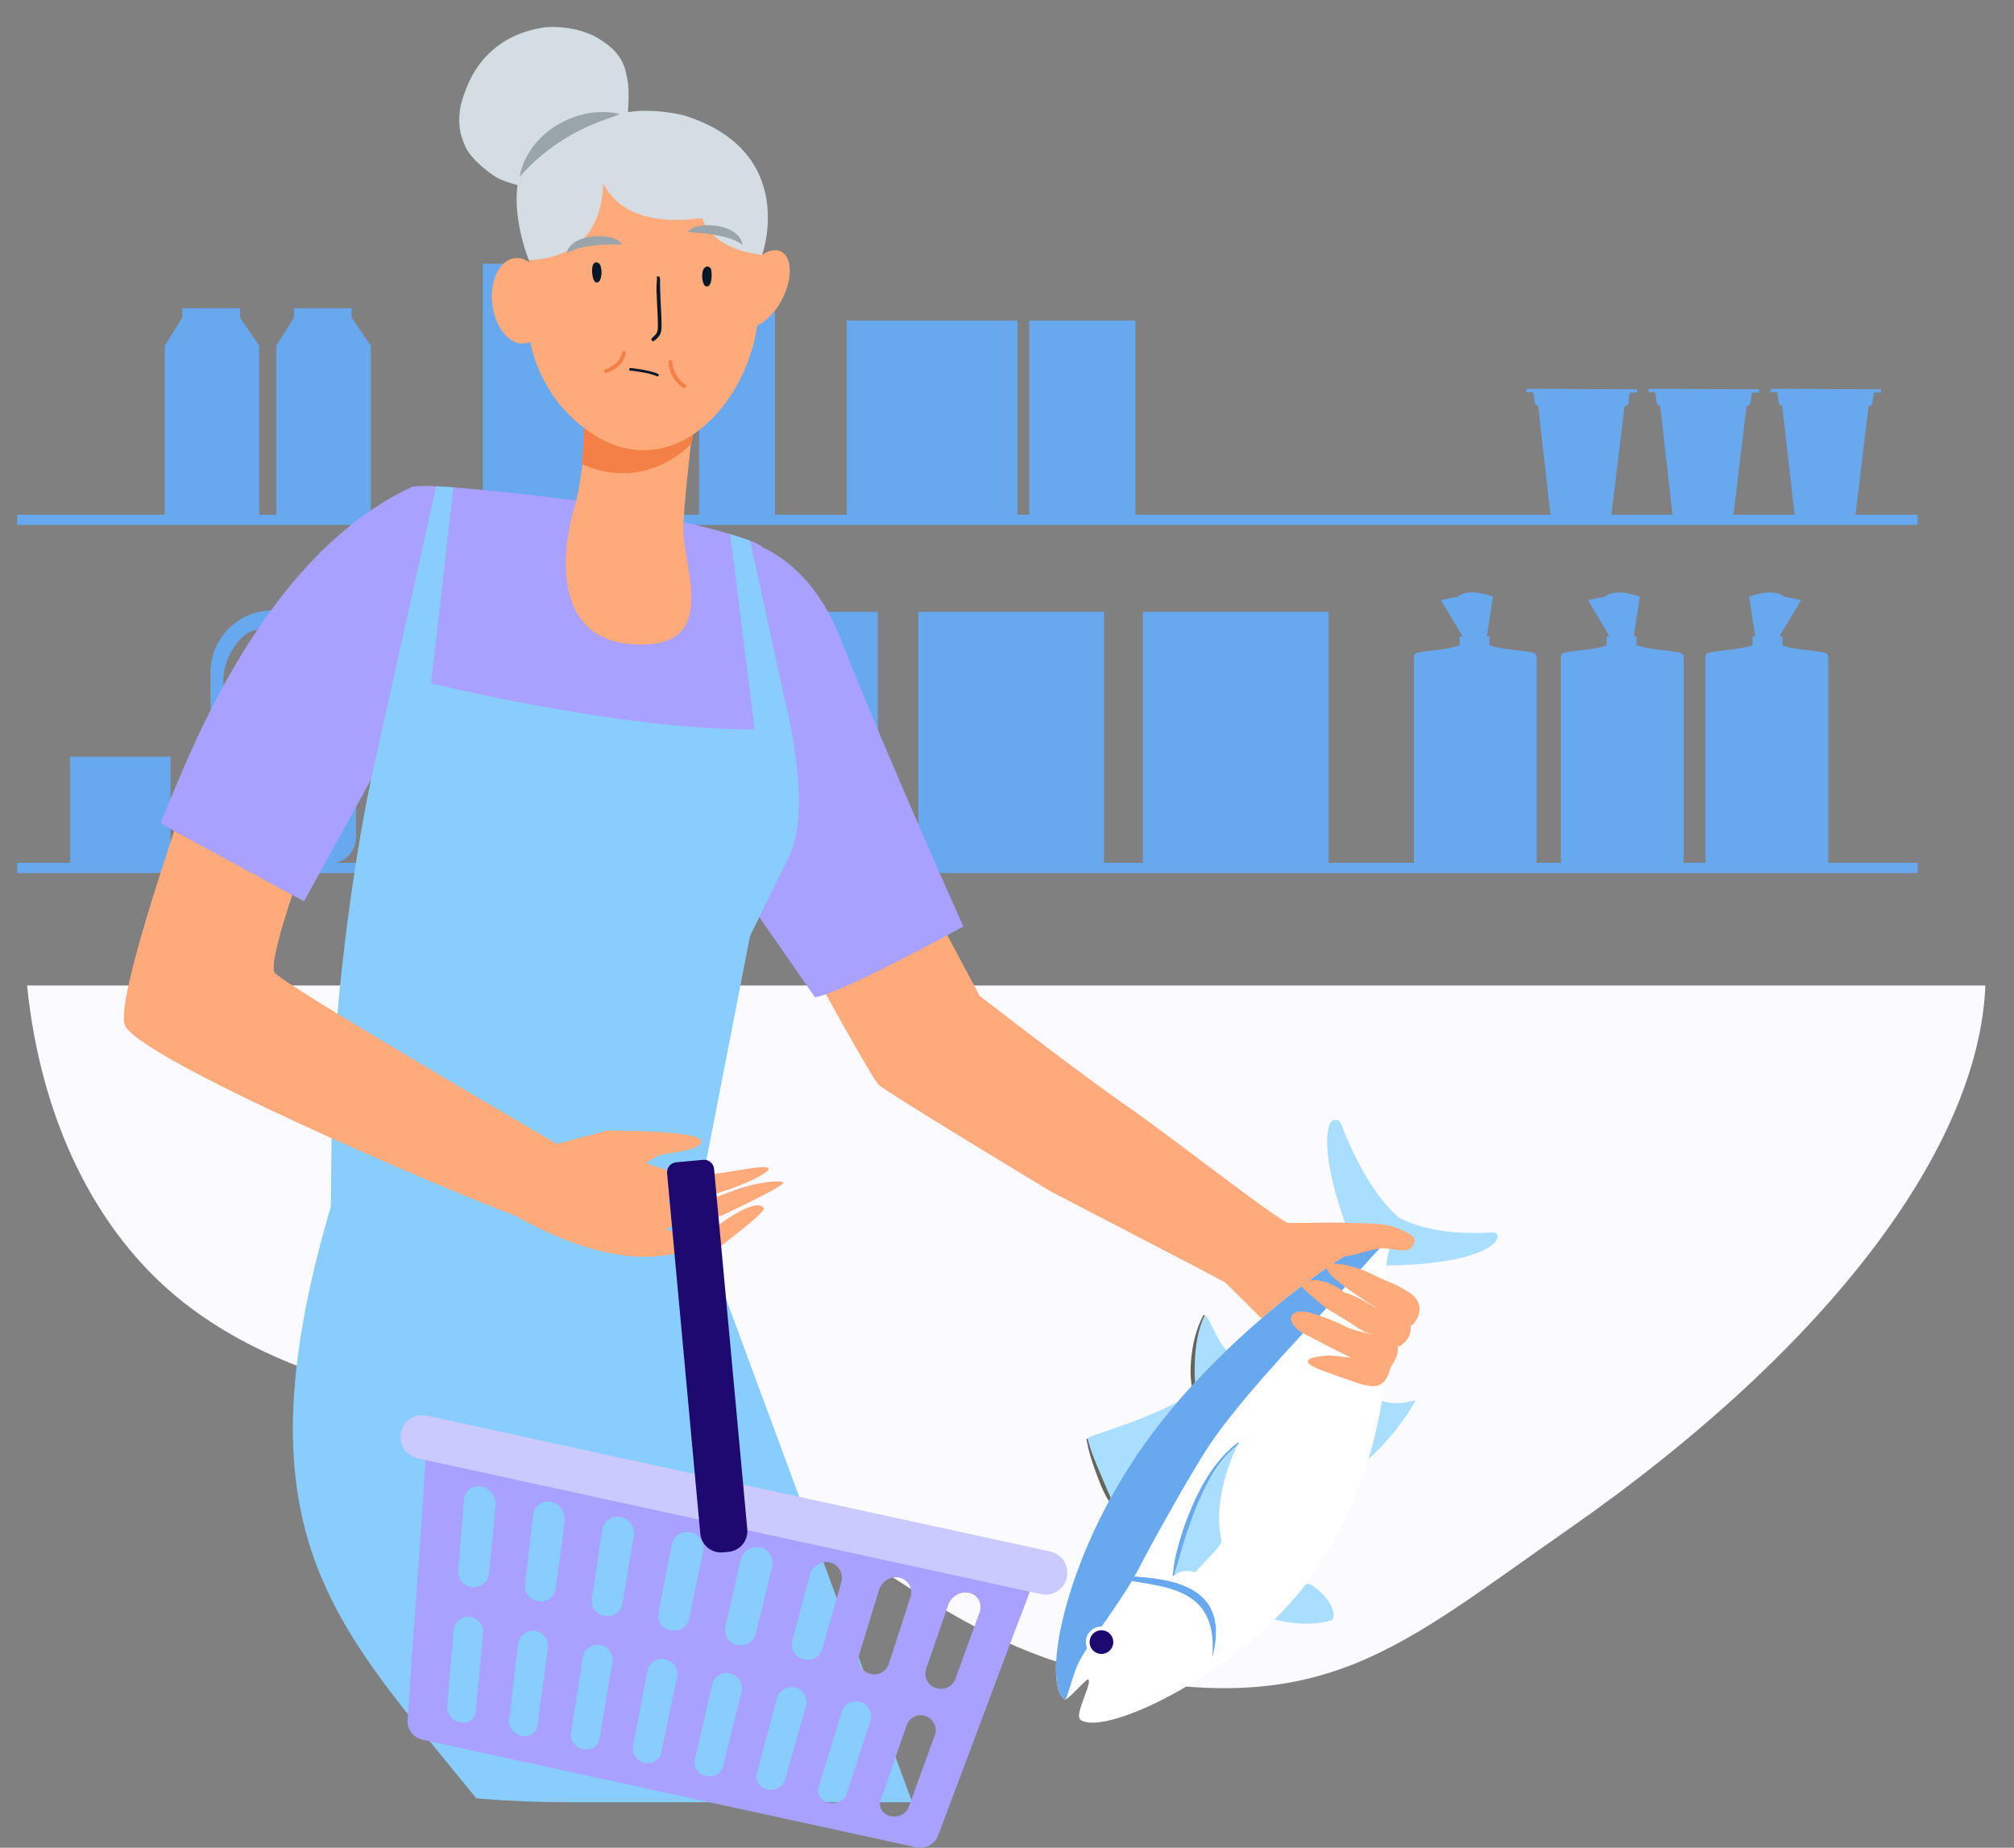 <?xml version="1.0" encoding="UTF-8"?><svg id="Layer_2" xmlns="http://www.w3.org/2000/svg" xmlns:xlink="http://www.w3.org/1999/xlink" viewBox="0 0 388.98 356.88"><rect x="0" y="0" width="388.98" height="356.88" fill="#808080" stroke="none"/><defs><style>.cls-1,.cls-2{fill:none;}.cls-3{fill:#65655d;}.cls-4{fill:#061828;}.cls-5{fill:#a8a1ff;}.cls-6{fill:#cbcaff;}.cls-7{fill:#67a8ef;}.cls-2{stroke:#061828;stroke-linecap:round;stroke-miterlimit:10;stroke-width:.5px;}.cls-8{fill:#89cdff;}.cls-9{fill:#99a5aa;}.cls-10{clip-path:url(#clippath-1);}.cls-11{fill:#fff;}.cls-12{fill:#ffaa7b;}.cls-13{fill:#1d096f;}.cls-14{fill:#fafaff;}.cls-15{fill:#d3dde2;}.cls-16{fill:#aadeff;}.cls-17{fill:#f48047;}.cls-18{clip-path:url(#clippath);}</style><clipPath id="clippath"><path class="cls-1" d="M387.635,0s0,213.222,1.345,275.387c-35.95,44.891-87.547,72.701-149.565,72.701H109.438c-44.116,0-80.678-14.073-109.438-38.355C.002,251.256.002,0,.002,0"/></clipPath><clipPath id="clippath-1"><path class="cls-5" d="M82.702,275.385l-3.982,56.781c-.128,1.82,1.1,3.458,2.882,3.846l95.371,20.784c1.782.388,3.58-.59,4.221-2.298l20.005-53.289-118.498-25.824ZM187.165,307.622c1.693.369,2.617,2.021,2.068,3.68l-4.728,12.988c-.495,1.359-1.917,2.142-3.33,1.835l-.185-.04c-1.691-.369-2.681-2.131-2.115-3.767l4.268-12.343c.527-1.663,2.33-2.721,4.023-2.352ZM173.717,304.691c1.693.369,2.657,2.03,2.155,3.699l-4.212,12.996c-.458,1.413-1.912,2.248-3.364,1.932l-.207-.045c-1.651-.36-2.642-2.053-2.147-3.668l3.839-12.542c.479-1.674,2.243-2.74,3.936-2.371ZM160.269,301.761c1.693.369,2.696,2.038,2.242,3.718l-3.702,13.001c-.418,1.467-1.904,2.356-3.394,2.032l-.222-.048c-1.61-.351-2.601-1.976-2.176-3.568l3.403-12.744c.431-1.684,2.156-2.759,3.849-2.39ZM146.822,298.83c1.693.369,2.735,2.047,2.329,3.737l-3.2,13.004c-.374,1.52-1.891,2.466-3.421,2.133l-.23-.05c-1.57-.342-2.559-1.9-2.201-3.467l2.96-12.947c.383-1.695,2.069-2.778,3.762-2.409ZM133.374,295.9c1.693.369,2.774,2.055,2.417,3.756l-2.704,13.005c-.327,1.573-1.874,2.577-3.444,2.235l-.23-.05c-1.53-.334-2.516-1.826-2.223-3.364l2.509-13.152c.335-1.705,1.982-2.797,3.675-2.428ZM119.927,292.969c1.693.369,2.813,2.064,2.504,3.775l-2.217,13.004c-.277,1.624-1.854,2.688-3.463,2.337l-.222-.048c-1.491-.325-2.472-1.753-2.24-3.261l2.051-13.359c.288-1.716,1.895-2.816,3.588-2.447ZM106.479,290.039c1.693.369,2.852,2.073,2.591,3.794l-1.736,13.002c-.224,1.674-1.829,2.8-3.479,2.44l-.208-.045c-1.452-.316-2.427-1.682-2.254-3.158l1.586-13.566c.24-1.726,1.807-2.835,3.5-2.466ZM93.031,287.108c1.693.369,2.891,2.081,2.678,3.813l-1.263,13c-.167,1.722-1.8,2.912-3.491,2.543l-.186-.04c-1.413-.308-2.381-1.614-2.264-3.056l1.113-13.775c.192-1.736,1.72-2.854,3.413-2.485ZM88.822,332.653c-1.496-.326-2.586-1.703-2.434-3.084l1.185-14.665c.141-1.743,1.786-2.963,3.495-2.59h0c1.431.312,2.402,1.645,2.26,3.102l-1.491,15.34c-.17,1.377-1.519,2.222-3.016,1.896ZM100.706,335.243c-1.496-.326-2.556-1.696-2.365-3.069l1.713-14.655c.198-1.696,1.816-2.851,3.485-2.487l.023.005c1.469.32,2.448,1.714,2.248,3.205l-2.019,15.12c-.208,1.369-1.588,2.207-3.084,1.881ZM112.591,337.833c-1.496-.326-2.525-1.69-2.296-3.054l2.249-14.644c.253-1.647,1.843-2.739,3.471-2.384l.037.008c1.509.329,2.492,1.786,2.233,3.308l-2.54,14.9c-.246,1.36-1.657,2.192-3.153,1.866ZM124.476,340.423c-1.496-.326-2.494-1.683-2.228-3.039l2.792-14.633c.305-1.596,1.865-2.627,3.453-2.281l.045.01c1.549.337,2.536,1.859,2.213,3.411l-3.053,14.681c-.284,1.352-1.726,2.177-3.222,1.851ZM136.36,343.013c-1.496-.326-2.463-1.676-2.159-3.024l3.342-14.62c.353-1.544,1.884-2.516,3.432-2.179l.045.01c1.589.346,2.579,1.934,2.19,3.513l-3.559,14.464c-.322,1.344-1.795,2.162-3.291,1.836ZM148.245,345.603h0c-1.496-.326-2.433-1.67-2.09-3.009l3.9-14.605c.398-1.491,1.898-2.406,3.406-2.077l.037.008c1.629.355,2.62,2.011,2.163,3.614l-4.057,14.248c-.36,1.335-1.864,2.147-3.36,1.821ZM160.13,348.193c-1.496-.326-2.402-1.663-2.021-2.994l4.465-14.588c.44-1.438,1.909-2.297,3.378-1.977l.022.005c1.669.364,2.66,2.088,2.133,3.714l-4.548,14.035c-.398,1.327-1.933,2.132-3.429,1.806ZM172.014,350.783c-1.496-.326-2.371-1.656-1.952-2.979l5.037-14.569c.478-1.383,1.915-2.19,3.346-1.879h0c1.709.373,2.698,2.167,2.1,3.811l-5.033,13.824c-.437,1.319-2.001,2.117-3.498,1.791Z"/></clipPath></defs><g id="Layer_1-2"><path class="cls-14" d="M383.449,190.345c-1.215,30.729-29.503,69.492-80.8,105.215-32.472,22.613-46.542,36.494-88.81,27.957-33.259-6.718-50.788-30.538-81.889-40.908-30.84-10.783-69.465-9.701-96.61-31.148-16.851-13.313-27.473-35.15-30.113-61.116h378.222Z"/><rect class="cls-7" x="3.312" y="99.42" width="367.066" height="1.974"/><rect class="cls-7" x="3.312" y="166.649" width="367.066" height="1.974"/><rect class="cls-7" x="89.948" y="118.172" width="35.858" height="48.477"/><rect class="cls-7" x="133.661" y="118.172" width="35.858" height="48.477"/><rect class="cls-7" x="177.373" y="118.172" width="35.858" height="48.477"/><rect class="cls-7" x="220.744" y="118.172" width="35.858" height="48.477"/><rect class="cls-7" x="93.254" y="50.943" width="20.503" height="48.477"/><rect class="cls-7" x="163.542" y="61.92" width="32.977" height="37.5"/><rect class="cls-7" x="198.781" y="61.92" width="20.503" height="37.5"/><rect class="cls-7" x="13.545" y="146.151" width="19.392" height="21.034"/><path class="cls-7" d="M324.351,126.033c-2.258-.491-5.42-.487-8.269-1.392-.005,0-.011-.003-.016-.004v-1.734h-.512l1.167-7.647s-4.503-1.886-6.801,0l.004.011c-1.662.251-3.216.665-3.216.665l4.157,6.971h-.566v1.743c-2.822,1.003-5.894.866-8.023,1.387-.442.108-.824.369-.824.824v39.506c0,.455.369.824.824.824h22.075c.455,0,.824-.369.824-.824v-39.506c0-.455-.379-.727-.824-.824Z"/><path class="cls-7" d="M295.96,126.033c-2.258-.491-5.42-.487-8.269-1.392-.005,0-.011-.003-.016-.004v-1.734h-.512l1.167-7.647s-4.503-1.886-6.801,0l.004.011c-1.662.251-3.216.665-3.216.665l4.157,6.971h-.566v1.743c-2.822,1.003-5.894.866-8.023,1.387-.442.108-.824.369-.824.824v39.506c0,.455.369.824.824.824h22.075c.455,0,.824-.369.824-.824v-39.506c0-.455-.379-.727-.824-.824Z"/><path class="cls-7" d="M330.2,126.033c2.258-.491,5.42-.487,8.269-1.392.005,0,.011-.003.016-.004v-1.734h.512l-1.167-7.647s4.503-1.886,6.801,0l-.004.011c1.662.251,3.216.665,3.216.665l-4.157,6.971h.566v1.743c2.822,1.003,5.894.866,8.023,1.387.442.108.824.369.824.824v39.506c0,.455-.369.824-.824.824h-22.075c-.455,0-.824-.369-.824-.824v-39.506c0-.455.379-.727.824-.824Z"/><path class="cls-7" d="M316.158,75.171l-21.326-.074-.002.657,1.298.005.271,1.977c.047.345.328.607.67.636l.587,5.159c-.005-.005-.009-.009-.009-.009l.306,2.681h0l.614,5.376.679,5.944h0l.2,1.752.052.459,11.684.041h0l.247-2.036h0l.496-4.093.344-2.838h0l.325-2.68s-.004,0-.006,0l1.171-9.696h.004c.369.001.682-.269.735-.634l.285-1.975,1.371.005.002-.657Z"/><path class="cls-7" d="M339.727,75.171l-21.326-.074-.002.657,1.298.005.271,1.977c.047.345.328.607.67.636l.587,5.159c-.005-.005-.009-.009-.009-.009l.306,2.681h0l.614,5.376.679,5.944h0l.2,1.752.052.459,11.684.041h0l.247-2.036h0l.496-4.093.344-2.838h0l.325-2.68s-.004,0-.006,0l1.171-9.696h.004c.369.001.682-.269.735-.634l.285-1.975,1.371.005.002-.657Z"/><path class="cls-7" d="M363.297,75.171l-21.326-.074-.002.657,1.298.005.271,1.977c.047.345.328.607.67.636l.587,5.159c-.005-.005-.009-.009-.009-.009l.306,2.681h0l.614,5.376.679,5.944h0l.2,1.752.052.459,11.684.041h0l.247-2.036h0l.496-4.093.344-2.838h0l.325-2.68s-.004,0-.006,0l1.171-9.696h.004c.369.001.682-.269.735-.634l.285-1.975,1.371.005.002-.657Z"/><ellipse class="cls-7" cx="142.366" cy="55.235" rx="5.742" ry=".689"/><path class="cls-7" d="M149.697,59.92c0,.486-3.282.88-7.331.88s-7.331-.394-7.331-.88,3.282-.88,7.331-.88,7.331.394,7.331.88Z"/><rect class="cls-7" x="135.034" y="59.92" width="14.663" height="39.686"/><path class="cls-7" d="M147.251,58.19h-9.771v1.582c0,.276,2.187.5,4.885.5s4.885-.224,4.885-.5v-1.582Z"/><path class="cls-7" d="M148.111,55.235h-11.49l-.295,3.116h.003c0,.4,2.703.724,6.037.724s6.037-.324,6.037-.724h.003l-.295-3.116Z"/><path class="cls-7" d="M143.025,47.543c-.044-.33-.326-.577-.659-.577s-.615.246-.659.577c0,0-1.034,7.602-1.034,7.63,0,.135.758.245,1.693.245s1.693-.11,1.693-.245c0-.028-1.034-7.63-1.034-7.63Z"/><ellipse class="cls-7" cx="120.93" cy="55.235" rx="5.742" ry=".689"/><path class="cls-7" d="M128.261,59.92c0,.486-3.282.88-7.331.88s-7.331-.394-7.331-.88,3.282-.88,7.331-.88,7.331.394,7.331.88Z"/><rect class="cls-7" x="113.599" y="59.92" width="14.663" height="39.686"/><path class="cls-7" d="M125.815,58.19h-9.771v1.582c0,.276,2.187.5,4.885.5s4.885-.224,4.885-.5v-1.582Z"/><path class="cls-7" d="M126.675,55.235h-11.49l-.295,3.116h.003c0,.4,2.703.724,6.037.724s6.037-.324,6.037-.724h.003l-.295-3.116Z"/><path class="cls-7" d="M121.589,47.543c-.044-.33-.326-.577-.659-.577s-.615.246-.659.577c0,0-1.034,7.602-1.034,7.63,0,.135.758.245,1.693.245s1.693-.11,1.693-.245c0-.028-1.034-7.63-1.034-7.63Z"/><polygon class="cls-7" points="71.615 99.421 71.615 66.798 71.722 66.798 71.544 66.657 67.905 61.341 67.905 61.304 67.905 59.531 56.775 59.531 56.775 61.304 56.775 61.341 53.393 66.724 53.37 66.724 53.37 66.761 53.37 66.761 53.37 99.421 64.499 99.421 71.615 99.421"/><polygon class="cls-7" points="50.062 99.421 50.062 66.798 50.169 66.798 49.991 66.657 46.352 61.341 46.352 61.304 46.352 59.531 35.223 59.531 35.223 61.304 35.223 61.341 31.84 66.724 31.817 66.724 31.817 66.761 31.817 66.761 31.817 99.421 42.947 99.421 50.062 99.421"/><path class="cls-7" d="M68.728,128.956l-.008-5.947c-.003-2.399-1.651-4.412-3.876-4.972-.692-.174-1.191-.768-1.25-1.47l-.006-2.743-7.883.016.005,2.393h-.005c.002.916-.74,1.66-1.656,1.661l-1.425.002c-6.617.009-11.974,5.38-11.965,11.998l.012,8.9.028,22.914c.004,2.835,2.306,5.131,5.142,5.128l6.847-.01,4.108-.005,6.847-.01c2.836-.004,5.131-2.306,5.128-5.141l-.002-1.586h.002v-31.128h-.042ZM44.266,126.663c1.679-3.588,4.593-5.755,6.507-4.84,1.913.916,2.104,4.567.424,8.155-1.679,3.589-4.593,5.756-6.507,4.84-1.914-.916-2.103-4.567-.424-8.155Z"/><g class="cls-18"><path class="cls-12" d="M262.677,242.038c.644-1.017,3.827-1.085,4.874-.927,1.047.159,2.289.244,3.337.401,1.047.159,2.03-.491,2.315-1.783.286-1.292-3.757-2.833-5.259-3.087-4.685-.792-17.62-.378-18.992-.394-1.621-.018-24.071-17.785-32.244-23.26l.002-.003c-13.113-9.362-26.125-19.642-27.509-20.64l-29.053-54.547-25.959,7.698s32.846,61.199,35.498,64c1.262,1.333,33.325,20.674,33.334,20.662,16.384,8.527,30.843,16,33.58,17.516,0,0,6.976,6.733,11.166,11.281,4.19,4.55,9.866,7.054,11.238,8.15.203.163,2.582-2.047,3.197-2.796.474-.577,3.465-3.844,3.604-3.936.179-.12,4.296-4.415,4.882-5.539.481-.924-8.657-11.778-8.013-12.794Z"/><path class="cls-17" d="M252.146,247.65s8.861-.201,10.473-5.471c0,0,.225,3.335-2.643,5.133-2.868,1.798-7.83.338-7.83.338Z"/><path class="cls-16" d="M237.586,261.253c-2.658-1.327-4.357-8.822-5.323-6.888-2.121,4.25-2.575,13.06-1.471,15.181,2.013-.629,7.321-8.03,6.794-8.293Z"/><path class="cls-16" d="M256.722,217.373c-1.629,5.418,2.041,16.779,4.887,23.5,1.296,3.062,2.687,3.584,5.663,3.554,7.791-.077,17.67-.932,21.369-4.377.765-.714.941-2.088-.432-2.018-5.99.307-12.358.055-18.064-2.889-4.382-3.801-8.276-10.586-11.172-18.154-.394-1.027-1.847-.958-2.25.385Z"/><path class="cls-16" d="M231.429,268.615c-10.949,6.511-21.508,8.435-21.461,9.365.232,4.545,5.062,13.158,5.062,13.158,0,0,16.972-22.865,16.398-22.523Z"/><path class="cls-3" d="M209.852,278.003c.389,2.32,1.169,4.656,1.984,6.857.449,1.212.917,2.434,1.511,3.583.353.683.718,1.551,1.346,2.033.085.065.201-.025.183-.122-.146-.77-.573-1.512-.867-2.232-.456-1.114-.949-2.212-1.416-3.322-.942-2.238-1.943-4.472-2.508-6.843-.036-.149-.259-.105-.233.046h0Z"/><path class="cls-3" d="M232.442,253.998c-1.496,2.714-2.179,5.924-2.423,8.989-.112,1.41-.115,2.849.087,4.251.123.849.279,2.009.952,2.625.08.074.237.027.207-.101-.527-2.211-.592-4.464-.503-6.73.12-3.05.559-6.157,1.891-8.93.058-.121-.147-.221-.212-.104h0Z"/><path class="cls-16" d="M247.851,306.527c2.97-.451,4.917-.761,5.366-.466,4.448,2.922,4.988,6.569,3.831,6.925-3.818,1.173-8.779.489-11.556-.396.476-1.785,2.359-6.063,2.359-6.063Z"/><path class="cls-16" d="M264.981,269.655c4.303,2.805,8.763.298,8.374.971-5.052,8.772-11.768,13.411-11.768,13.411,0,0,3.405-5.174,3.394-14.383Z"/><path class="cls-11" d="M259.071,243.008c-9.822,6.327-25.522,19.035-36.802,34.204-16.287,21.886-21.406,47.678-16.604,51.019.449.312,4.183-4.088,4.507-3.871.035.023.061.057.082.096.007.011.011.025.017.038.014.033.024.069.031.11.003.015.006.029.008.046.006.058.009.12.005.19,0,.011-.003.025-.004.036-.004.061-.012.127-.023.196-.004.028-.01.058-.015.087-.011.06-.024.123-.039.187-.007.031-.013.061-.022.093-.022.089-.047.182-.075.279-.013.047-.029.095-.043.143-.017.056-.034.112-.053.17-.02.064-.041.128-.063.194-.011.034-.023.068-.035.102-.719,2.119-2.149,5.231-1.256,5.845,4.997,3.439,31.684-9.762,44.128-27.051,15.45-21.469,15.987-45.143,14.963-57.27-.588-6.952,2.292-8.117-.142-9.745-2.399-1.604-4.969,2.581-8.566,4.899Z"/><path class="cls-7" d="M268.503,239.009c-.197-.337-.47-.636-.867-.901-2.399-1.604-4.969,2.581-8.566,4.899-9.821,6.327-25.522,19.035-36.802,34.204-16.287,21.886-21.405,47.678-16.604,51.019.449.312,1.514-5.156,2.95-7.666,3.083-5.388,8.446-11.878,11.579-18.094,1.491-2.958,9.576-17.654,13.427-23.413,5.437-8.132,16.937-20.387,19.446-23.008,4.729-4.942,9.469-10.981,15.437-17.04Z"/><path class="cls-11" d="M214.408,314.65c1.385.926,1.755,2.8.83,4.184-.926,1.385-2.798,1.758-4.183.831s-1.757-2.799-.831-4.184,2.799-1.757,4.184-.831Z"/><path class="cls-13" d="M214.005,315.253c1.053.704,1.334,2.126.631,3.178-.703,1.052-2.124,1.334-3.177.63s-1.334-2.124-.63-3.176,2.124-1.336,3.176-.632Z"/><path class="cls-16" d="M228.369,303.491c1.117-.23,2.457.171,2.457.171,2.328-2.461,5.216-5.379,5.1-5.912-2.133-9.697,3.69-19.469,3.206-19.01-8.238,7.77-12.04,21.742-12.517,25.522-.038.296.754-.563,1.754-.771Z"/><path class="cls-7" d="M239.046,278.64c-4.902,3.727-7.893,9.653-10.009,15.295-.879,2.343-1.557,4.753-2.1,7.194-.231,1.038-.27,2.094-.454,3.125-.03.168.235.182.264.016.133-.743.601-1.899.83-2.753.616-2.296,1.318-4.581,2.105-6.824,2.034-5.797,4.665-11.875,9.536-15.853.133-.109-.039-.303-.173-.2h0Z"/><path class="cls-7" d="M214.003,304.196c6.946.671,24.601-.738,20.131,15.907,1.43-15.815-12.937-13.064-20.131-15.907Z"/><path class="cls-12" d="M265.593,257.951c-1.811-.594-4.08-.858-5.99-1.888-1.767-.954-4.484-1.882-6.145-2.4-4.702-1.465-5.576,1.823-1.607,3.922,1.514.799,3.171,1.655,4.855,2.515,6.551,3.346,9.514,4.813,10.456,4.838,1.885-.276,3.749-4.646,2.33-5.657-.332-.146-.792-.311-3.9-1.33Z"/><path class="cls-12" d="M271.736,249.369c-.643-.385-1.766-1.111-3.263-1.688-1.276-.492-4.929-2.255-4.929-2.255,0,0-6.315-2.432-7.238-.773-1.13,2.032,14.163,10.646,15.305,11.58,1.321.625,4.955-4.215.125-6.864Z"/><path class="cls-12" d="M265.375,252.406s-3.71-2.348-5.757-2.771c-1.926-1.863-6.909-3.572-8.281-1.365-.254.409,5.043,4.558,5.043,4.558,0,0,3.618,2.118,5.248,3.244,2.877,1.988,5.241,2.13,7.336,3.302,1.648.921.74.585,1.395.648,3.601-2.397,1.504-5.603,1.504-5.603-.874-.323-6.488-2.013-6.488-2.013Z"/><path class="cls-12" d="M268.753,263.627c-2.282-.936-11.848-1.839-11.848-1.839,0,0-8.966.29-1.087,3.075,9.141,3.232,11.278,4.821,12.935-1.236Z"/><path class="cls-12" d="M266.268,264.252c0-.013.005-.029.008-.044-.011.038-.023.076-.035.113.017-.021.026-.045.027-.069Z"/><path class="cls-12" d="M262.677,242.038c1.149-.357,3.827-1.085,4.874-.927,1.047.159,2.289.244,3.337.401,1.047.159,2.03-.491,2.315-1.783.286-1.292-3.757-2.833-5.259-3.087-4.685-.792-17.62-.378-18.992-.394,0,0,3.548,8.946,13.724,5.79Z"/><path class="cls-4" d="M262.177,421.859c-1.638-2.376-8.73-4.02-16.733-7.715-20.308-10.563-20.739-14.43-20.739-14.43l-3.69-46.249-22.104,11.48,1.034,37.748c-1.128,6.849-1.499,23.217-.263,23.48l60.541-1.01c2.235-.247,2.75-2.148,1.954-3.303Z"/><path class="cls-5" d="M144.264,173.687l13.144,18.927c5.109-.707,28.654-13.67,28.654-13.67,0,0-14.195-31.545-23.659-55.467-4.019-10.158-10.016-15.772-16.286-18.265-.048-.019-1.852,68.474-1.852,68.474Z"/><path class="cls-5" d="M153.933,151.821c-.35-6.603-2.348-15.611-3.282-21.729-1.581-10.387-.754-19.603-3.13-24.13-1.285-2.436-23.45-6.806-26.106-7.655-1.094-.358-5.579-1.003-9.915-1.64l.012-.01c-2.57-.24-27.899-3.502-31.851-2.664-30.291,13.992-44.579,55.935-48.653,64.873h0c3.154,2.366,27.718,15.192,27.718,15.192l12.934-23.484c.2-.097,1.194-.811,1.306-.189.17.966-6.14,86.811-6.14,86.811,0,0,45.203,13.61,57.129,10.588,0,0,13.789-55.284,21.226-70.792,2.739-5.698,9.318-14.536,8.752-25.174Z"/><path class="cls-12" d="M113.895,70.417s-.663,20.162-2.976,27.681c-2.313,7.518-4.508,24.932,10.668,26.284,18.026,1.606,10.205-14.76,10.391-22.568.186-7.808,4.049-37.301,4.049-37.301l-22.132,5.904Z"/><path class="cls-17" d="M133.587,85.641c1.114-6.41,1.451-11.25,1.451-11.25l-22.132,5.904s-.136,4.123-.498,9.335c8.343,3.766,16.14,1.102,21.178-3.989Z"/><path class="cls-12" d="M124.432,23.756s-9.046,1.286-15.596,9.67c-6.549,8.385-13.598,34.245,2.694,48.201,16.291,13.956,32.369-2.02,34.744-18.882,2.375-16.863,1.878-39.719-21.842-38.989Z"/><path class="cls-12" d="M151.03,57.854c-2.04,3.928-5.382,6.165-7.464,4.998-2.083-1.167-2.117-5.298-.076-9.225,2.04-3.927,5.382-6.165,7.464-4.998,2.082,1.167,2.117,5.298.076,9.225Z"/><path class="cls-12" d="M105.57,56.868c.737,4.514-.997,8.721-3.871,9.398-2.874.677-5.801-2.433-6.537-6.947-.736-4.514.997-8.721,3.871-9.398,2.874-.677,5.801,2.434,6.537,6.947Z"/><path class="cls-8" d="M63.889,233.055l.203-17.756c.21-18.432,3.747-46.69,7.567-64.723l12.592-56.649,3.313.21-4.305,37.845s36.375,8.978,62.492,8.904l-4.713-37.723,3.851,1.271,6.463,29.818s5.892,21.725.974,31.336l-7.466,15.18-11.065,56.835s-40.79,14.162-69.904-4.549Z"/><path class="cls-15" d="M115.098,25.067s-3.918,20.267,20.513,17.057c0,0,1.357,5.905,11.58,7.103,0,0,7.213-19.955-15.083-26.939,0,0-12.764-3.294-17.01,2.78Z"/><path class="cls-15" d="M115.098,25.067s7.739,24.159-12.96,25.2c0,0-10.562-25.903,12.96-25.2Z"/><path class="cls-8" d="M134.306,234.855l47.646,128.835c3.515,7.488,6.416,15.153,6.222,24.992-.323,16.289-14.014,29.797-30.305,30.018l-13.529.446c-4.866.35-157.088-7.062-157.088-7.062l3.17-35.66c19.99-8.551,116.793-8.848,116.793-8.848-33.428-48.664-65.475-59.281-43.325-134.52l70.417,1.801"/><path class="cls-12" d="M130.35,237.867c.924.078,7.166-.336,7.166-.336,0,0,8.396-6.645,10.021-4.204.496.731-8.615,7.555-8.615,7.555,0,0-9.446,1.504-11.722,1.72-4.236.427-13.265.344-27.706-7.824-12.156-4.399-73.774-30.678-75.422-36.943-.975-3.704,3.331-18.467,9.558-37.327h0l22.813,12.354h0c-2.365,7.103-4.1,13.443-3.449,14.918.837,1.906,54.571,33.161,54.571,33.161l9.628-2.568s17.531-.122,18.189,1.895c.672,1.997-7.097,2.426-8.078,2.867-.55.245-1.642.788-2.531,1.552,3.009.998,7.782,2.602,10.322,2.39,5.824-.52,12.433-2.215,13.264-1.474.97.866-7.503,4.647-13.669,5.81-2.527.458-4.165-.13-5.247.218-1.467.502,1.334,1.385,5.542.591,2.404-.461,6.459-2.328,9.076-3.045,4.301-1.175,6.802-1.137,7.213-.801.684.549-11.823,6.371-11.823,6.371,0,0-8.341,2.177-10.293,2.317,0,0-1.116.634,1.191.802Z"/><path class="cls-9" d="M120.132,47.245s-7.709-.383-10.678,1.715c0,0,.194-2.745,5.027-3.302,0,0,4.609-.455,5.651,1.587Z"/><path class="cls-9" d="M132.853,44.843s7.717.149,10.534,2.446c0,0-.005-2.752-4.788-3.64,0,0-4.567-.771-5.747,1.194Z"/><path class="cls-2" d="M121.766,71.332s3.586.336,5.22,1.116"/><path class="cls-17" d="M129.12,69.919c.071,1.545.727,3.037,1.805,4.145.308.316.653.597,1.02.841.164.109.422.037.513-.135.1-.188.04-.397-.135-.513-.069-.046-.138-.093-.205-.142-.038-.028-.077-.056-.114-.085.049.038-.052-.043-.064-.052-.133-.109-.262-.224-.384-.344-.127-.124-.249-.255-.364-.39-.054-.063-.107-.128-.158-.193-.037-.048.03.04-.007-.009-.011-.014-.021-.028-.032-.043-.028-.038-.056-.077-.084-.115-.205-.291-.385-.6-.537-.923-.018-.038-.035-.075-.052-.113-.007-.016-.051-.119-.025-.058-.034-.082-.066-.165-.097-.249-.061-.167-.114-.337-.159-.51-.05-.189-.091-.381-.121-.574-.004-.024-.02-.144-.012-.077-.006-.047-.011-.094-.016-.142-.011-.106-.018-.213-.023-.32-.009-.196-.166-.384-.375-.375-.195.009-.385.165-.375.375h0Z"/><path class="cls-17" d="M120.138,68.071c-.028.152-.066.302-.113.45-.022.067-.045.133-.071.198-.007.018-.014.036-.022.055-.018.044-.037.031.006-.014-.023.024-.034.077-.048.108-.068.144-.144.284-.228.42-.038.062-.078.123-.12.183-.023.033-.047.067-.071.099-.01.013-.019.026-.029.039-.007.01-.015.02-.022.029-.017.022-.01.013.021-.027-.011.03-.057.071-.077.096-.024.029-.048.057-.072.085-.055.063-.111.125-.169.185-.115.119-.235.232-.361.34-.057.049-.116.106-.18.147.089-.056-.027.02-.048.036-.039.028-.078.056-.117.084-.141.098-.287.19-.436.274-.172.097-.349.186-.53.265-.016.007-.035.013-.05.022.078-.046.011-.005-.011.004-.047.019-.094.037-.141.055-.099.037-.2.071-.301.103-.187.059-.326.264-.262.461.061.188.261.325.461.262,1.381-.435,2.675-1.363,3.339-2.676.173-.342.306-.706.376-1.083.036-.192-.053-.414-.262-.461-.184-.042-.423.056-.461.262h0Z"/><path class="cls-4" d="M136.34,51.526c.432-.187.931.119,1.016.583.136.741.124,1.52-.038,2.287-.086.409-.334.913-.775.939-.367.021-.589-.317-.701-.63-.236-.66-.292-1.39-.164-2.111.067-.374.209-.781.552-1.009.034-.023.071-.042.109-.059Z"/><path class="cls-4" d="M115.078,50.673c.369-.05.722.193.854.541.304.8.335,1.712.079,2.583-.096.325-.3.702-.653.76-.4.066-.652-.322-.763-.668-.225-.705-.292-1.468-.195-2.23.043-.338.149-.722.468-.915.064-.039.135-.06.209-.07Z"/><path class="cls-4" d="M127.277,53.397c.137.139.209.323.205.518-.051,2.145.169,4.997.26,7.381.011,1.079.158,2.222-.221,3.255-.28.53-.772,1.037-1.279,1.337-.364.098-.6-.429-.284-.639.265-.206.777-.735.822-.825.391-.762.258-1.579.266-2.652-.096-1.84-.163-3.681-.245-5.521-.06-1.099.1-1.882.089-2.865l.388.011Z"/><path class="cls-15" d="M111.329,32.274c.367-.129.702-.394.989-.587.521-.352,1.003-.719,1.576-1.032,1.307-.715,2.596-1.506,3.741-2.348,1.239-.912,2.266-2.03,2.791-3.301.29-.701.6-1.417.734-2.161.166-.918.167-1.889.209-2.831.048-1.074.058-2.154-.012-3.244-.059-.912-.242-1.809-.444-2.729-.385-1.756-1.336-3.586-3.124-5.052-.782-.641-1.663-1.24-2.582-1.779-.881-.518-1.862-.855-2.861-1.19-1.005-.337-2.012-.518-3.051-.642-1.475-.176-2.983-.265-4.355-.054-2.613.403-4.951,1.195-6.947,2.327-2.733,1.55-4.81,3.709-6.254,6.025-.711,1.141-1.275,2.336-1.744,3.564-.489,1.279-.986,2.642-1.161,4.004-.146,1.138-.199,2.313-.044,3.49.153,1.157.542,2.335,1.038,3.487.671,1.559,2.218,3.105,3.771,4.381.594.488,1.202.961,1.868,1.4.736.486,1.546.814,2.42,1.118.767.267,1.522.523,2.325.654.778.127,1.62.199,2.385.198.536,0,1.016-.073,1.521-.152.544-.085,1.102-.12,1.6-.275.621-.194,1.4-.317,1.915-.621.56-.329,1.181-.565,1.688-.949.225-.17.468-.323.694-.491.197-.147.302-.34.498-.483.256-.187.482-.622.816-.727"/><path class="cls-9" d="M100.366,34.105c1.55-8.441,11.207-14.018,19.388-12.09-.971.45-1.931.698-2.854,1.067-6.434,2.24-11.943,5.929-16.534,11.023h0Z"/></g><path class="cls-5" d="M82.702,275.385l-3.982,56.781c-.128,1.82,1.1,3.458,2.882,3.846l95.371,20.784c1.782.388,3.58-.59,4.221-2.298l20.005-53.289-118.498-25.824ZM187.165,307.622c1.693.369,2.617,2.021,2.068,3.68l-4.728,12.988c-.495,1.359-1.917,2.142-3.33,1.835l-.185-.04c-1.691-.369-2.681-2.131-2.115-3.767l4.268-12.343c.527-1.663,2.33-2.721,4.023-2.352ZM173.717,304.691c1.693.369,2.657,2.03,2.155,3.699l-4.212,12.996c-.458,1.413-1.912,2.248-3.364,1.932l-.207-.045c-1.651-.36-2.642-2.053-2.147-3.668l3.839-12.542c.479-1.674,2.243-2.74,3.936-2.371ZM160.269,301.761c1.693.369,2.696,2.038,2.242,3.718l-3.702,13.001c-.418,1.467-1.904,2.356-3.394,2.032l-.222-.048c-1.61-.351-2.601-1.976-2.176-3.568l3.403-12.744c.431-1.684,2.156-2.759,3.849-2.39ZM146.822,298.83c1.693.369,2.735,2.047,2.329,3.737l-3.2,13.004c-.374,1.52-1.891,2.466-3.421,2.133l-.23-.05c-1.57-.342-2.559-1.9-2.201-3.467l2.96-12.947c.383-1.695,2.069-2.778,3.762-2.409ZM133.374,295.9c1.693.369,2.774,2.055,2.417,3.756l-2.704,13.005c-.327,1.573-1.874,2.577-3.444,2.235l-.23-.05c-1.53-.334-2.516-1.826-2.223-3.364l2.509-13.152c.335-1.705,1.982-2.797,3.675-2.428ZM119.927,292.969c1.693.369,2.813,2.064,2.504,3.775l-2.217,13.004c-.277,1.624-1.854,2.688-3.463,2.337l-.222-.048c-1.491-.325-2.472-1.753-2.24-3.261l2.051-13.359c.288-1.716,1.895-2.816,3.588-2.447ZM106.479,290.039c1.693.369,2.852,2.073,2.591,3.794l-1.736,13.002c-.224,1.674-1.829,2.8-3.479,2.44l-.208-.045c-1.452-.316-2.427-1.682-2.254-3.158l1.586-13.566c.24-1.726,1.807-2.835,3.5-2.466ZM93.031,287.108c1.693.369,2.891,2.081,2.678,3.813l-1.263,13c-.167,1.722-1.8,2.912-3.491,2.543l-.186-.04c-1.413-.308-2.381-1.614-2.264-3.056l1.113-13.775c.192-1.736,1.72-2.854,3.413-2.485ZM88.822,332.653c-1.496-.326-2.586-1.703-2.434-3.084l1.185-14.665c.141-1.743,1.786-2.963,3.495-2.59h0c1.431.312,2.402,1.645,2.26,3.102l-1.491,15.34c-.17,1.377-1.519,2.222-3.016,1.896ZM100.706,335.243c-1.496-.326-2.556-1.696-2.365-3.069l1.713-14.655c.198-1.696,1.816-2.851,3.485-2.487l.023.005c1.469.32,2.448,1.714,2.248,3.205l-2.019,15.12c-.208,1.369-1.588,2.207-3.084,1.881ZM112.591,337.833c-1.496-.326-2.525-1.69-2.296-3.054l2.249-14.644c.253-1.647,1.843-2.739,3.471-2.384l.037.008c1.509.329,2.492,1.786,2.233,3.308l-2.54,14.9c-.246,1.36-1.657,2.192-3.153,1.866ZM124.476,340.423c-1.496-.326-2.494-1.683-2.228-3.039l2.792-14.633c.305-1.596,1.865-2.627,3.453-2.281l.045.01c1.549.337,2.536,1.859,2.213,3.411l-3.053,14.681c-.284,1.352-1.726,2.177-3.222,1.851ZM136.36,343.013c-1.496-.326-2.463-1.676-2.159-3.024l3.342-14.62c.353-1.544,1.884-2.516,3.432-2.179l.045.01c1.589.346,2.579,1.934,2.19,3.513l-3.559,14.464c-.322,1.344-1.795,2.162-3.291,1.836ZM148.245,345.603h0c-1.496-.326-2.433-1.67-2.09-3.009l3.9-14.605c.398-1.491,1.898-2.406,3.406-2.077l.037.008c1.629.355,2.62,2.011,2.163,3.614l-4.057,14.248c-.36,1.335-1.864,2.147-3.36,1.821ZM160.13,348.193c-1.496-.326-2.402-1.663-2.021-2.994l4.465-14.588c.44-1.438,1.909-2.297,3.378-1.977l.022.005c1.669.364,2.66,2.088,2.133,3.714l-4.548,14.035c-.398,1.327-1.933,2.132-3.429,1.806ZM172.014,350.783c-1.496-.326-2.371-1.656-1.952-2.979l5.037-14.569c.478-1.383,1.915-2.19,3.346-1.879h0c1.709.373,2.698,2.167,2.1,3.811l-5.033,13.824c-.437,1.319-2.001,2.117-3.498,1.791Z"/><g class="cls-10"><path class="cls-5" d="M80.254,321.713l65.597-26.681c1.739-.707,2.576-2.691,1.868-4.43h0c-.707-1.739-2.691-2.576-4.43-1.868l-65.597,26.681c-.837.34-1.239,1.295-.899,2.131l1.329,3.268c.34.837,1.295,1.239,2.132.899Z"/><polygon class="cls-5" points="197.379 312.382 81.819 287.199 82.182 279.827 200.417 305.594 197.379 312.382"/></g><path class="cls-6" d="M201.046,307.894l-120.392-26.236c-2.273-.495-3.713-2.739-3.218-5.011h0c.495-2.272,2.739-3.713,5.011-3.218l120.392,26.236c2.273.495,3.713,2.739,3.218,5.011h0c-.495,2.273-2.739,3.713-5.011,3.218Z"/><path class="cls-13" d="M128.839,226.591l6.414,69.617c.203,2.205,2.155,3.828,4.36,3.625l1.09-.1c2.205-.203,3.828-2.155,3.625-4.36l-6.414-69.617c-.098-1.061-1.037-1.842-2.098-1.744l-5.233.482c-1.061.098-1.842,1.037-1.744,2.098Z"/></g></svg>